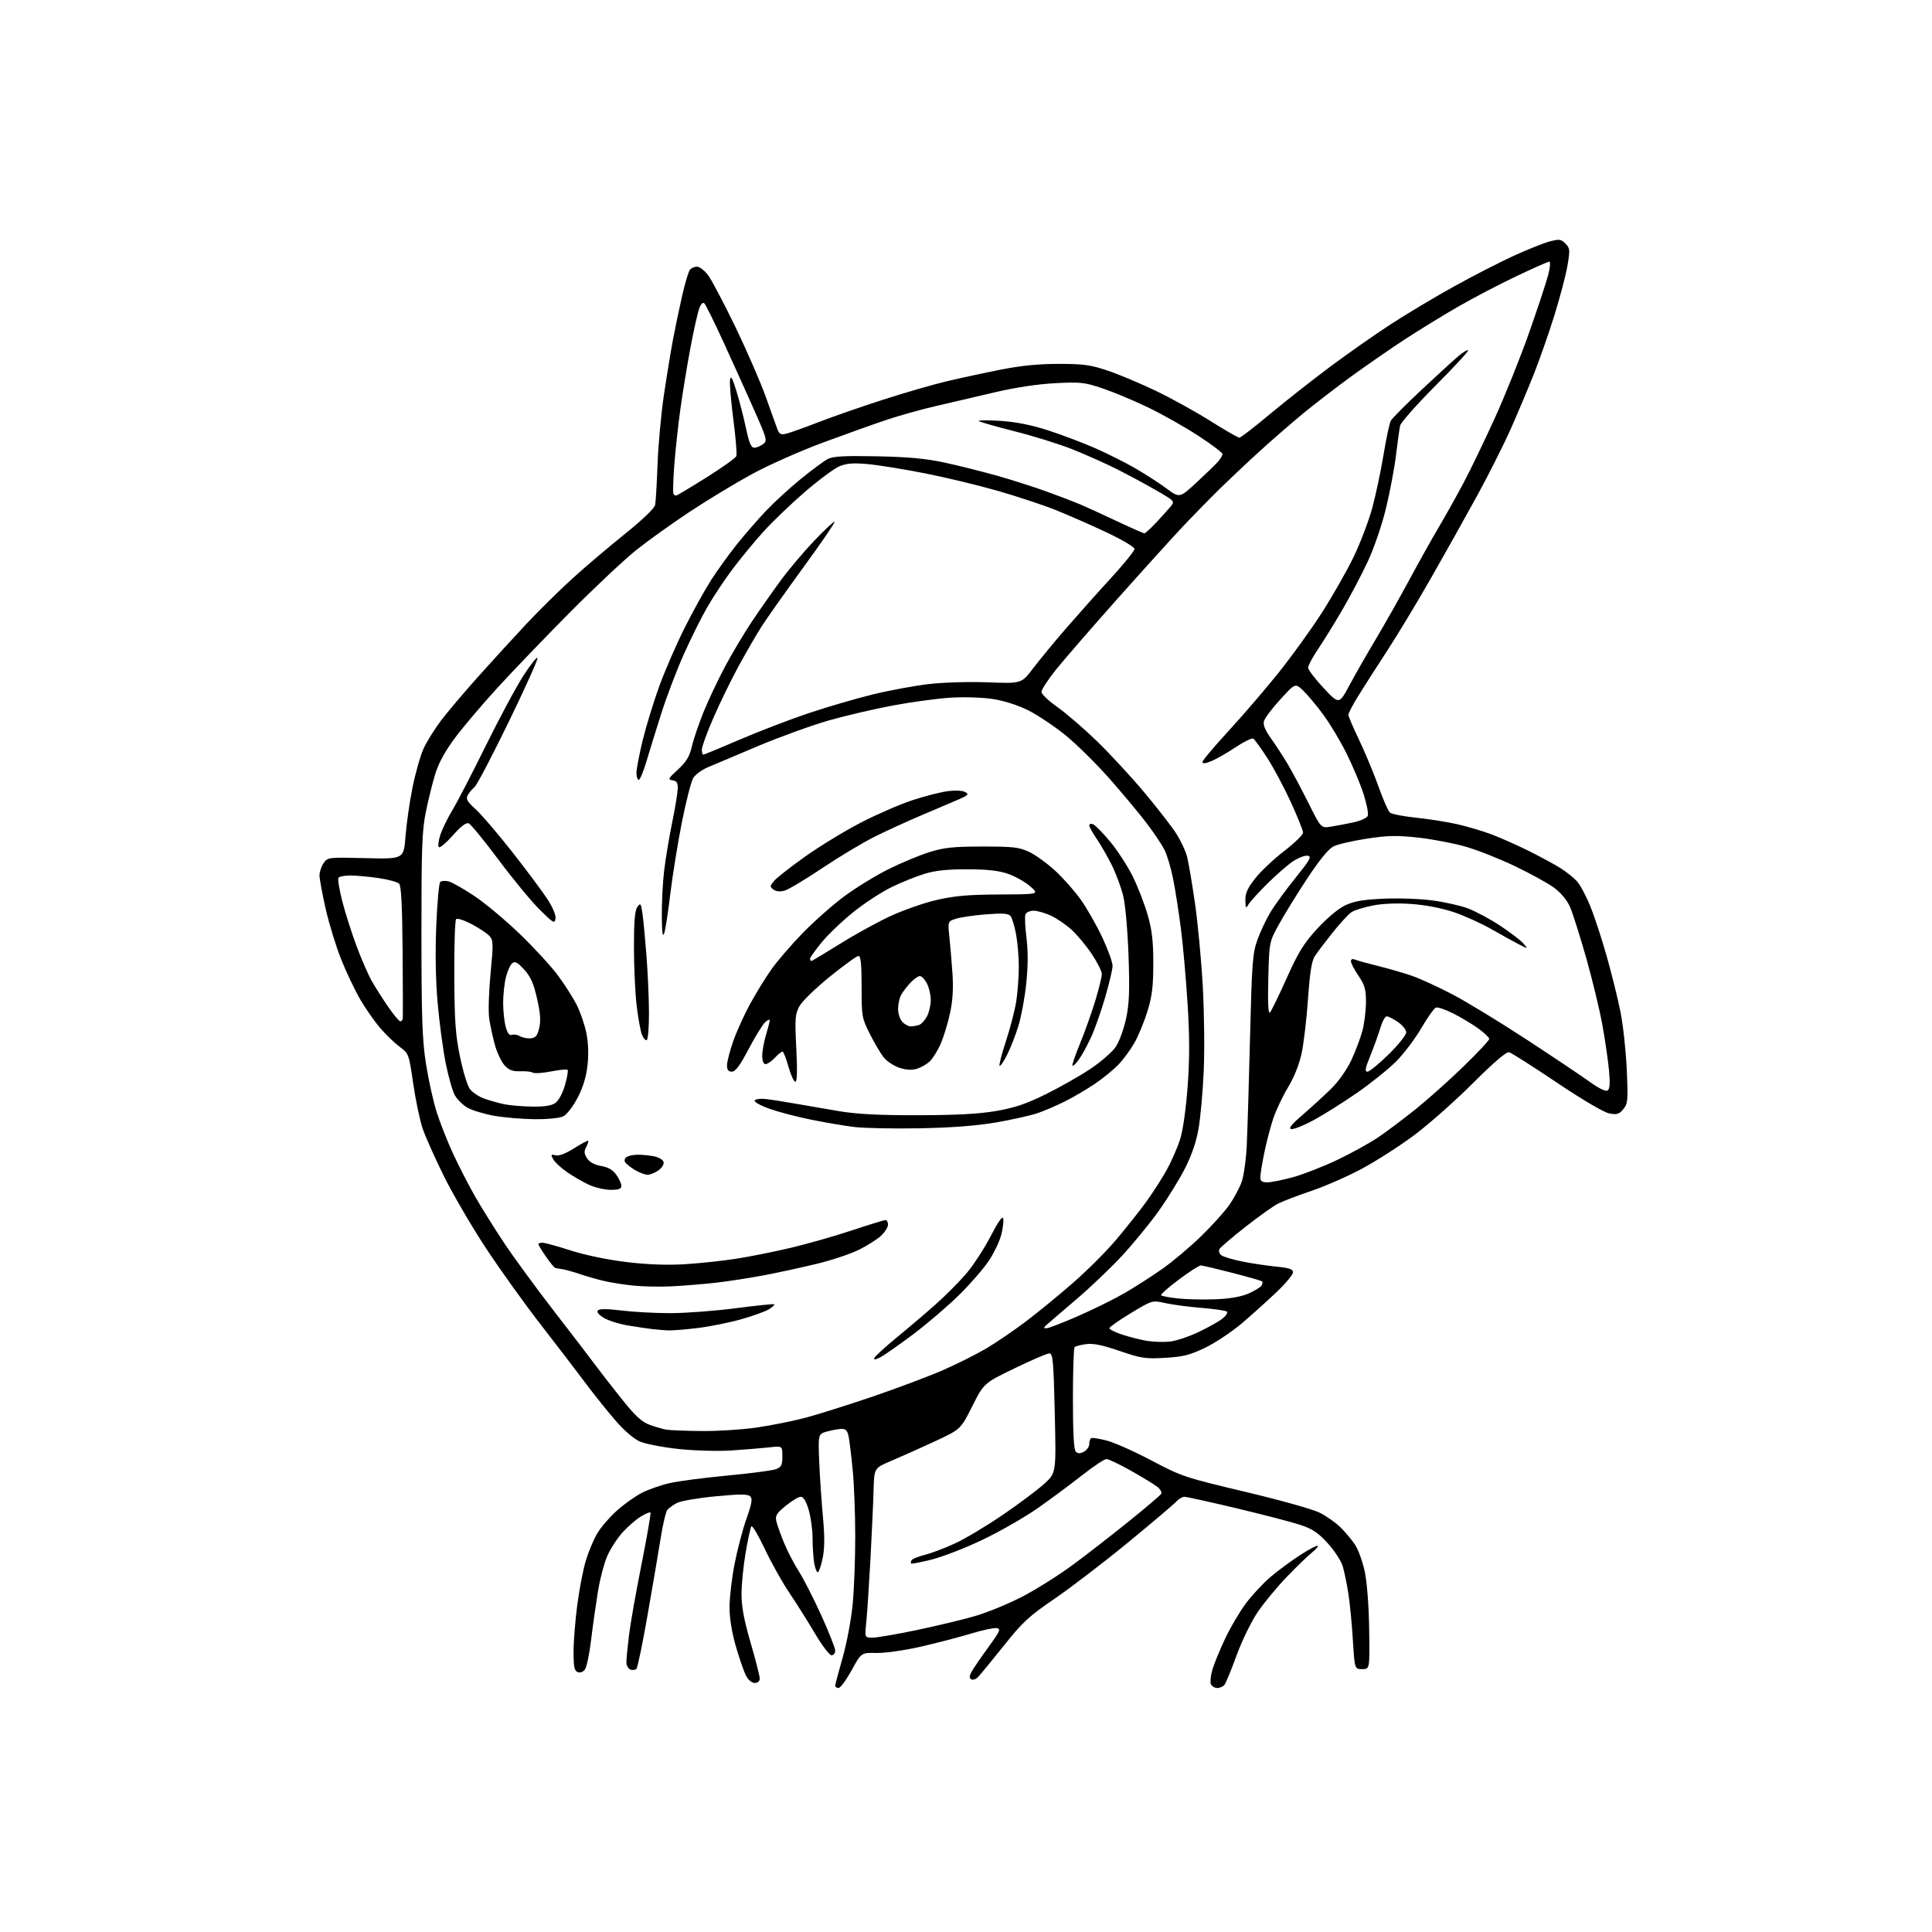 <?xml version="1.0" encoding="UTF-8" standalone="no"?>
<svg 
  version="1.1" 
  xmlns="http://www.w3.org/2000/svg" 
  xmlns:xlink="http://www.w3.org/1999/xlink" 
  xmlns:svg="http://www.w3.org/2000/svg"
  xmlns:rdf="http://www.w3.org/1999/02/22-rdf-syntax-ns#"
  xmlns:cc="http://creativecommons.org/ns#"
  xmlns:dc="http://purl.org/dc/elements/1.1/"
  viewBox="0 0 768 768"
  width="768"
  height="768"
>
<style>svg {background-color: white; }</style>"
<path stroke="none" fill="black" fill-rule="evenodd" d="M333.33,671.00C332.60,671.00 332.00,670.61 332.00,670.14C332.00,669.67 333.34,664.61 334.97,658.89C336.63,653.06 338.39,643.67 338.97,637.50C339.53,631.45 339.99,619.30 339.97,610.50C339.96,601.70 339.51,590.02 338.98,584.54C338.45,579.06 337.73,573.10 337.39,571.29C336.92,568.79 336.27,568.00 334.64,568.01C333.46,568.01 330.86,568.47 328.86,569.02C325.22,570.03 325.22,570.03 325.64,580.77C325.88,586.67 326.54,596.56 327.11,602.75C327.86,610.93 327.83,615.49 327.00,619.50C326.37,622.52 325.50,625.00 325.06,625.00C324.62,625.00 323.98,623.31 323.64,621.25C323.30,619.19 323.02,614.77 323.01,611.43C323.00,608.09 322.31,603.03 321.46,600.18C320.43,596.73 319.39,595.00 318.31,595.00C317.43,595.00 314.75,596.61 312.35,598.57C308.62,601.63 308.09,602.52 308.63,604.82C308.98,606.29 310.38,610.18 311.73,613.45C313.08,616.72 315.72,621.78 317.58,624.69C319.44,627.60 323.44,635.45 326.48,642.14C329.52,648.82 332.00,655.13 332.00,656.15C332.00,657.17 331.34,658.00 330.54,658.00C329.73,658.00 326.78,654.11 323.97,649.35C321.16,644.60 316.57,637.31 313.78,633.17C310.98,629.02 306.57,621.15 303.99,615.68C301.40,610.20 299.01,606.17 298.67,606.73C298.33,607.28 297.31,611.96 296.42,617.12C295.52,622.28 294.78,629.65 294.77,633.50C294.75,638.63 295.71,643.82 298.37,652.97C300.37,659.83 302.00,666.24 302.00,667.22C302.00,668.33 301.25,669.00 300.03,669.00C298.86,669.00 297.44,667.81 296.55,666.09C295.72,664.50 293.91,659.27 292.52,654.48C290.92,648.94 290.00,643.28 290.00,638.92C290.00,635.15 290.89,627.44 291.99,621.79C293.08,616.13 295.21,608.02 296.71,603.77C298.86,597.72 299.19,595.79 298.24,594.84C297.29,593.89 294.28,593.88 284.47,594.81C277.57,595.46 270.67,596.64 269.14,597.43C267.61,598.22 265.88,599.46 265.29,600.18C264.70,600.91 263.54,605.77 262.70,611.00C261.86,616.23 259.53,629.95 257.51,641.50C255.50,653.05 253.47,662.90 252.99,663.38C252.52,663.87 251.43,663.99 250.57,663.66C249.71,663.33 249.00,662.02 249.00,660.76C249.00,659.49 249.47,654.63 250.04,649.97C250.61,645.31 252.87,632.54 255.06,621.60C257.24,610.65 258.82,601.49 258.57,601.24C258.31,600.98 256.55,601.73 254.65,602.91C252.75,604.08 249.52,606.89 247.48,609.15C245.44,611.41 242.73,615.56 241.47,618.38C240.20,621.20 238.47,627.77 237.63,633.00C236.79,638.23 235.57,646.88 234.93,652.22C234.29,657.57 233.20,662.71 232.52,663.64C231.79,664.64 230.62,665.07 229.64,664.69C228.32,664.19 228.00,662.60 228.00,656.58C228.00,652.47 228.67,644.02 229.50,637.80C230.32,631.59 231.86,623.68 232.91,620.24C233.96,616.79 235.98,612.01 237.39,609.60C238.80,607.20 242.30,603.12 245.18,600.53C248.06,597.94 252.56,594.73 255.20,593.40C257.83,592.07 262.80,590.33 266.24,589.55C269.68,588.76 280.02,587.41 289.21,586.55C298.39,585.69 307.06,584.55 308.46,584.02C310.62,583.20 311.00,582.42 311.00,578.91C311.00,574.77 311.00,574.77 305.75,575.35C302.86,575.67 296.21,576.22 290.96,576.57C285.57,576.93 276.43,576.69 269.96,576.02C263.66,575.36 256.66,574.02 254.40,573.04C251.84,571.92 248.09,568.67 244.39,564.37C241.14,560.59 235.80,553.90 232.52,549.50C229.24,545.10 221.32,534.75 214.91,526.50C208.50,518.25 198.69,504.55 193.10,496.06C187.52,487.57 180.03,474.74 176.47,467.56C172.91,460.38 169.10,451.83 167.99,448.57C166.89,445.31 165.21,437.28 164.26,430.73C162.55,418.98 162.49,418.79 158.92,416.16C156.94,414.70 153.45,411.35 151.18,408.72C148.91,406.09 145.30,400.92 143.15,397.22C141.01,393.52 137.60,386.33 135.57,381.24C133.55,376.15 130.79,367.15 129.45,361.24C128.11,355.33 127.01,349.36 127.01,347.97C127.00,346.58 127.74,344.39 128.64,343.10C130.27,340.78 130.48,340.75 145.39,341.12C160.50,341.50 160.50,341.50 161.20,332.40C161.59,327.40 162.85,318.62 164.01,312.90C165.17,307.18 167.15,300.25 168.41,297.50C169.68,294.75 172.79,289.75 175.33,286.40C177.87,283.04 184.54,275.17 190.15,268.90C195.76,262.63 204.36,253.22 209.26,248.00C214.16,242.78 222.29,234.75 227.33,230.16C232.37,225.57 241.78,217.57 248.24,212.39C255.36,206.66 260.15,202.08 260.42,200.73C260.67,199.50 261.11,192.20 261.39,184.50C261.67,176.80 262.81,164.43 263.92,157.00C265.02,149.57 266.65,139.68 267.52,135.00C268.40,130.32 270.04,122.45 271.18,117.50C272.31,112.55 273.69,107.94 274.24,107.25C274.79,106.56 276.07,106.00 277.07,106.00C278.08,106.00 280.04,107.50 281.43,109.32C282.83,111.15 287.75,120.49 292.38,130.07C297.00,139.66 302.45,152.22 304.50,158.00C306.54,163.78 308.61,169.52 309.09,170.77C309.82,172.65 310.45,172.92 312.73,172.35C314.24,171.97 319.78,169.99 325.04,167.94C330.29,165.89 341.77,161.89 350.53,159.05C359.29,156.22 370.97,152.83 376.48,151.53C381.99,150.23 391.68,148.15 398.00,146.90C405.96,145.33 413.04,144.64 421.00,144.65C430.85,144.67 433.65,145.06 440.50,147.39C444.90,148.88 453.45,152.48 459.50,155.38C465.55,158.28 475.28,163.66 481.12,167.33C486.96,171.00 492.16,174.00 492.66,174.00C493.17,174.00 498.51,169.88 504.54,164.84C510.57,159.80 521.35,151.31 528.50,145.97C535.65,140.63 546.68,132.89 553.02,128.78C559.36,124.67 570.70,117.90 578.23,113.74C585.75,109.58 596.32,104.15 601.71,101.69C607.09,99.22 613.48,96.67 615.89,96.02C619.85,94.96 620.49,95.04 622.27,96.82C624.10,98.65 624.16,99.29 623.08,105.65C622.44,109.42 620.08,118.35 617.85,125.50C615.61,132.65 612.00,143.00 609.81,148.50C607.63,154.00 603.56,163.68 600.77,170.00C597.98,176.32 591.88,188.47 587.21,197.00C582.54,205.53 574.24,220.36 568.75,229.96C563.27,239.57 555.39,252.62 551.25,258.96C547.10,265.31 541.97,273.32 539.85,276.77C537.73,280.21 536.00,283.53 536.00,284.14C536.00,284.74 537.97,289.35 540.37,294.37C542.77,299.39 546.20,307.66 548.00,312.74C549.80,317.82 551.84,322.45 552.55,323.04C553.25,323.62 557.93,324.53 562.95,325.05C567.96,325.57 575.30,326.73 579.27,327.63C583.23,328.53 589.41,330.37 592.99,331.71C596.57,333.06 603.33,336.07 608.00,338.40C612.67,340.74 618.30,343.80 620.50,345.21C622.70,346.61 625.54,348.88 626.81,350.26C628.08,351.63 630.47,356.07 632.12,360.13C633.78,364.18 636.72,373.12 638.66,380.00C640.61,386.88 643.06,396.77 644.12,402.00C645.18,407.23 646.32,417.57 646.65,425.00C647.21,437.42 647.10,438.69 645.30,440.89C643.65,442.92 642.79,443.18 639.74,442.61C637.58,442.21 629.21,437.29 618.82,430.31C609.29,423.92 600.77,418.50 599.89,418.27C598.84,417.99 593.75,422.35 585.39,430.70C578.30,437.77 567.80,447.06 562.06,451.33C556.32,455.60 547.01,461.57 541.37,464.59C535.73,467.62 526.69,471.58 521.28,473.40C515.87,475.23 509.89,477.52 507.97,478.50C506.06,479.49 500.23,483.65 495.00,487.76C489.77,491.87 485.17,495.81 484.76,496.51C484.36,497.20 484.65,498.29 485.40,498.92C486.16,499.55 489.87,500.68 493.64,501.44C497.41,502.20 503.54,503.12 507.25,503.49C512.48,504.01 514.00,504.52 514.00,505.76C514.00,506.63 511.19,510.05 507.75,513.34C504.31,516.63 498.13,522.22 494.00,525.75C489.88,529.28 483.18,533.76 479.12,535.72C472.93,538.69 470.34,539.35 463.10,539.76C455.27,540.21 453.60,539.95 445.05,537.02C438.23,534.68 434.56,533.93 431.74,534.31C429.59,534.60 427.53,535.13 427.17,535.50C426.80,535.87 426.50,545.11 426.50,556.04C426.50,569.60 426.86,576.26 427.64,577.04C428.49,577.89 429.32,577.90 430.89,577.06C432.05,576.44 433.00,575.07 433.00,574.02C433.00,572.98 433.34,571.92 433.75,571.68C434.16,571.43 436.97,571.88 439.99,572.66C443.01,573.44 451.03,577.02 457.81,580.61C469.71,586.90 471.04,587.34 495.03,593.03C508.92,596.32 522.03,600.00 524.70,601.37C527.34,602.72 531.03,605.32 532.89,607.16C534.76,609.00 537.36,612.11 538.66,614.08C539.97,616.04 541.71,620.90 542.54,624.87C543.42,629.09 544.14,638.59 544.27,647.79C544.50,663.50 544.50,663.50 541.50,663.50C538.50,663.50 538.50,663.50 537.79,652.00C537.41,645.67 536.60,637.35 536.00,633.50C535.40,629.65 534.39,624.75 533.76,622.61C533.12,620.47 530.42,616.34 527.76,613.43C523.88,609.18 521.70,607.74 516.71,606.11C513.30,604.99 501.92,602.04 491.42,599.54C480.93,597.04 471.66,595.00 470.83,595.00C469.99,595.00 468.53,595.86 467.58,596.92C466.62,597.97 458.04,605.25 448.50,613.09C438.96,620.93 425.84,630.98 419.35,635.42C408.94,642.54 406.52,644.78 398.93,654.30C394.20,660.24 389.62,665.81 388.76,666.67C387.90,667.53 386.70,667.93 386.09,667.56C385.30,667.07 385.31,666.27 386.14,664.69C386.77,663.49 389.74,659.12 392.74,655.00C397.58,648.35 397.97,647.47 396.19,647.19C395.08,647.02 390.42,648.03 385.84,649.42C381.25,650.82 372.32,653.14 366.00,654.58C359.47,656.07 351.88,657.15 348.43,657.08C342.37,656.94 342.37,656.94 338.52,663.97C336.40,667.84 334.06,671.00 333.33,671.00zM483.85,671.00C482.80,671.00 481.67,670.29 481.33,669.42C481.00,668.56 481.28,665.97 481.96,663.67C482.63,661.38 484.88,655.90 486.95,651.50C489.01,647.10 492.73,640.78 495.19,637.46C497.66,634.14 502.12,629.36 505.09,626.83C508.07,624.30 513.39,620.38 516.91,618.11C520.44,615.85 523.54,614.21 523.81,614.48C524.08,614.75 523.05,615.96 521.51,617.17C519.98,618.38 515.52,622.68 511.61,626.74C507.70,630.79 502.45,637.14 499.93,640.85C497.39,644.62 493.69,652.22 491.56,658.05C489.46,663.80 487.30,669.06 486.75,669.75C486.20,670.44 484.90,671.00 483.85,671.00zM346.81,651.00C348.52,651.00 356.34,649.66 364.21,648.02C372.07,646.38 382.55,643.87 387.50,642.44C392.45,641.01 401.00,637.50 406.50,634.63C412.00,631.76 421.00,626.09 426.50,622.03C432.00,617.96 442.00,610.20 448.72,604.77C455.45,599.34 461.25,594.41 461.62,593.81C461.99,593.21 461.21,591.91 459.89,590.91C458.58,589.91 453.86,587.05 449.41,584.55C444.97,582.05 440.65,580.00 439.83,580.00C439.00,580.00 434.55,582.97 429.94,586.60C425.33,590.24 417.42,596.09 412.36,599.62C407.31,603.15 397.62,608.70 390.83,611.96C384.05,615.22 374.92,618.79 370.54,619.90C366.16,621.00 362.40,621.73 362.19,621.52C361.97,621.31 362.06,620.71 362.38,620.19C362.70,619.67 365.09,618.71 367.70,618.06C370.30,617.40 375.69,615.36 379.68,613.51C383.67,611.67 392.24,606.54 398.72,602.11C405.20,597.68 412.60,592.13 415.17,589.78C419.84,585.50 419.84,585.50 419.29,561.75C418.80,540.78 418.54,538.00 417.12,538.00C416.23,538.01 410.01,540.67 403.30,543.93C391.09,549.85 391.09,549.85 386.49,559.01C381.89,568.17 381.89,568.17 371.70,572.92C366.09,575.53 358.35,578.99 354.50,580.62C347.50,583.57 347.50,583.57 347.27,592.04C347.15,596.69 346.59,609.09 346.03,619.58C345.46,630.07 344.71,641.44 344.36,644.83C343.72,651.00 343.72,651.00 346.81,651.00zM278.87,568.86C285.13,568.94 295.03,568.30 300.87,567.45C306.72,566.60 315.55,564.82 320.50,563.49C325.45,562.16 337.38,558.39 347.00,555.12C356.62,551.84 369.14,547.13 374.82,544.66C380.49,542.18 388.29,538.27 392.15,535.98C396.02,533.68 403.01,528.92 407.69,525.39C412.37,521.86 420.80,514.96 426.41,510.07C432.03,505.18 439.80,497.43 443.67,492.84C447.54,488.25 452.82,481.61 455.41,478.07C457.99,474.53 461.71,468.76 463.68,465.24C465.65,461.73 468.10,456.13 469.14,452.80C470.25,449.22 471.47,440.64 472.11,431.77C472.92,420.79 472.90,412.00 472.07,398.87C471.45,389.02 470.27,375.68 469.44,369.23C468.62,362.78 467.23,353.90 466.36,349.50C465.49,345.10 463.93,339.85 462.91,337.83C461.88,335.81 458.72,331.09 455.88,327.33C453.04,323.57 446.39,315.60 441.11,309.60C435.82,303.61 427.91,295.80 423.53,292.25C419.14,288.70 412.53,284.28 408.84,282.42C404.76,280.36 399.25,278.59 394.81,277.89C390.67,277.24 383.39,277.00 378.00,277.33C372.77,277.65 362.43,279.04 355.00,280.43C347.57,281.81 336.02,284.52 329.32,286.43C322.63,288.35 310.03,292.91 301.32,296.57C292.62,300.23 283.63,304.03 281.33,305.02C279.04,306.01 276.48,307.87 275.63,309.16C274.79,310.45 272.73,318.41 271.06,326.86C269.39,335.31 267.32,348.13 266.46,355.36C265.60,362.59 264.51,369.62 264.03,371.00C263.41,372.77 263.13,370.72 263.08,363.97C263.04,358.73 263.46,350.63 264.02,345.97C264.59,341.31 266.01,332.77 267.19,327.00C268.37,321.23 269.37,315.15 269.41,313.50C269.48,311.15 269.03,310.43 267.34,310.19C265.38,309.91 265.60,309.49 269.50,305.90C272.86,302.79 274.09,300.75 275.03,296.70C275.70,293.84 277.80,287.68 279.69,283.00C281.59,278.32 285.39,270.27 288.14,265.11C290.88,259.94 295.73,251.82 298.90,247.06C302.08,242.30 307.32,234.84 310.55,230.47C313.78,226.11 319.77,219.03 323.86,214.75C327.95,210.47 331.51,207.17 331.76,207.43C332.01,207.68 326.38,215.90 319.24,225.69C312.10,235.49 304.65,246.03 302.68,249.13C300.71,252.23 296.67,259.20 293.70,264.63C290.74,270.06 286.22,279.31 283.66,285.19C281.10,291.08 279.00,296.81 279.00,297.94C279.00,299.07 279.25,300.00 279.56,300.00C279.86,300.00 286.46,297.28 294.21,293.94C301.96,290.61 314.32,285.88 321.66,283.43C329.00,280.97 340.40,277.65 346.99,276.04C353.58,274.43 363.58,272.58 369.22,271.93C375.02,271.25 385.24,270.95 392.77,271.24C406.08,271.75 406.08,271.75 410.72,265.62C413.28,262.26 419.07,255.22 423.59,250.00C428.11,244.78 436.12,235.79 441.40,230.04C446.68,224.28 451.00,218.97 451.00,218.22C451.00,217.47 445.96,214.49 439.75,211.57C433.56,208.66 424.43,204.65 419.46,202.67C414.49,200.69 404.14,197.27 396.46,195.07C388.78,192.87 375.75,189.74 367.50,188.12C359.25,186.50 349.10,184.86 344.95,184.49C339.18,183.96 336.54,184.17 333.69,185.35C331.65,186.21 325.52,190.75 320.06,195.45C314.60,200.15 307.17,207.27 303.55,211.26C299.93,215.26 294.34,222.05 291.12,226.34C287.90,230.64 283.36,237.49 281.03,241.57C278.69,245.64 274.52,254.05 271.76,260.24C268.99,266.43 265.01,276.90 262.91,283.50C260.81,290.10 258.12,298.76 256.95,302.75C255.77,306.74 254.40,310.00 253.90,310.00C253.41,310.00 253.00,308.76 253.00,307.25C253.00,305.74 254.11,299.94 255.46,294.36C256.81,288.78 259.77,279.11 262.04,272.86C264.31,266.61 268.87,256.11 272.18,249.52C275.50,242.93 280.24,234.38 282.72,230.52C285.20,226.66 289.75,220.35 292.82,216.50C295.89,212.65 301.13,206.63 304.45,203.12C307.78,199.61 314.07,193.84 318.44,190.30C322.81,186.75 327.60,183.22 329.09,182.45C331.18,181.37 335.63,181.13 348.65,181.39C361.11,181.64 368.11,182.29 375.50,183.89C381.00,185.07 390.42,187.43 396.44,189.13C402.45,190.83 411.45,193.71 416.44,195.53C421.42,197.35 427.24,199.58 429.37,200.48C431.50,201.39 437.96,204.35 443.73,207.06C449.50,209.78 454.53,212.00 454.90,212.00C455.28,212.00 457.38,210.09 459.58,207.75C461.77,205.41 464.36,202.54 465.33,201.37C467.08,199.25 467.02,199.19 459.30,194.74C455.01,192.27 447.90,188.46 443.50,186.26C439.10,184.06 431.31,180.60 426.19,178.56C421.07,176.52 410.76,173.31 403.27,171.43C395.79,169.54 389.40,167.71 389.08,167.37C388.76,167.02 392.55,166.99 397.50,167.29C403.59,167.66 409.69,168.86 416.37,170.99C421.80,172.73 430.31,175.94 435.29,178.13C440.27,180.32 447.52,183.96 451.42,186.23C455.31,188.49 460.84,192.07 463.71,194.18C468.92,198.01 468.92,198.01 475.69,191.75C479.41,188.31 483.24,184.60 484.19,183.50C485.15,182.40 485.95,181.05 485.96,180.50C485.97,179.95 481.60,176.65 476.24,173.16C470.88,169.67 461.91,164.61 456.29,161.92C450.68,159.22 442.58,155.83 438.29,154.39C431.16,151.98 429.57,151.81 419.50,152.32C412.55,152.68 403.71,154.01 395.50,155.94C388.35,157.61 377.77,160.08 372.00,161.42C366.23,162.76 357.45,165.21 352.50,166.87C347.55,168.52 336.19,172.58 327.25,175.89C318.31,179.19 305.59,184.83 298.98,188.43C292.37,192.02 281.24,198.76 274.23,203.40C267.23,208.03 257.68,214.87 253.00,218.59C248.32,222.31 236.44,233.47 226.59,243.39C216.74,253.32 203.74,266.85 197.69,273.47C191.64,280.09 184.08,289.01 180.87,293.31C177.00,298.50 174.38,303.27 173.05,307.56C171.96,311.10 170.26,317.94 169.28,322.75C167.75,330.29 167.51,337.05 167.53,371.50C167.55,404.80 167.85,413.40 169.33,422.86C170.30,429.10 172.20,437.70 173.55,441.96C174.89,446.22 177.83,453.67 180.06,458.52C182.30,463.36 186.21,470.96 188.74,475.41C191.27,479.86 196.49,488.23 200.33,494.00C204.17,499.77 213.23,512.15 220.46,521.50C227.70,530.85 234.94,540.30 236.55,542.50C238.16,544.70 242.78,550.64 246.80,555.69C252.60,562.96 255.00,565.20 258.31,566.41C260.62,567.24 263.62,568.11 265.00,568.33C266.38,568.55 272.62,568.79 278.87,568.86zM350.00,539.50C347.88,540.59 347.21,540.67 347.60,539.76C347.90,539.07 351.98,535.35 356.67,531.50C361.37,527.65 368.23,521.80 371.94,518.50C375.64,515.20 380.98,509.87 383.79,506.65C386.60,503.44 391.04,496.69 393.66,491.65C396.80,485.61 398.55,483.13 398.80,484.35C399.01,485.37 398.67,488.26 398.04,490.77C397.41,493.28 395.25,497.84 393.26,500.91C391.26,503.99 385.95,510.13 381.46,514.58C376.96,519.02 368.71,526.10 363.12,530.32C357.52,534.53 351.62,538.66 350.00,539.50zM465.00,533.31C467.48,533.04 472.65,531.32 476.50,529.48C480.35,527.64 484.62,525.24 485.99,524.14C487.35,523.04 488.14,521.81 487.74,521.40C487.33,521.00 482.84,520.33 477.75,519.92C472.66,519.52 466.15,518.65 463.27,518.01C458.04,516.84 458.04,516.84 449.52,521.99C444.83,524.82 441.00,527.52 441.00,527.99C441.00,528.46 443.26,529.59 446.01,530.50C448.77,531.42 453.16,532.53 455.76,532.98C458.37,533.42 462.52,533.57 465.00,533.31zM265.50,528.85C263.85,528.77 261.15,528.55 259.50,528.36C257.85,528.18 253.54,527.54 249.91,526.95C246.29,526.36 241.84,524.97 240.03,523.87C237.87,522.56 237.07,521.53 237.72,520.88C238.36,520.24 241.58,520.26 247.07,520.95C251.68,521.53 260.41,522.00 266.47,522.00C272.54,521.99 284.23,521.11 292.46,520.04C300.69,518.97 307.59,518.26 307.80,518.47C308.01,518.67 307.12,519.52 305.84,520.36C304.55,521.20 299.68,522.98 295.00,524.33C290.32,525.68 282.45,527.28 277.50,527.89C272.55,528.50 267.15,528.93 265.50,528.85zM416.04,527.99C416.84,527.99 422.45,525.82 428.50,523.18C434.55,520.54 442.88,516.43 447.00,514.04C451.12,511.65 457.88,507.33 462.00,504.43C466.12,501.54 473.12,495.64 477.54,491.33C481.97,487.03 487.05,481.37 488.83,478.76C490.62,476.15 492.77,472.10 493.60,469.76C494.44,467.42 495.35,460.77 495.62,455.00C495.89,449.23 496.48,429.88 496.92,412.00C497.65,382.63 497.93,378.93 499.85,373.57C501.02,370.31 503.36,365.35 505.05,362.56C506.74,359.77 511.20,353.67 514.96,348.99C520.80,341.73 521.51,340.45 519.82,340.17C518.73,339.99 516.13,340.97 514.04,342.35C511.95,343.74 507.38,347.71 503.87,351.18C500.37,354.66 496.96,358.40 496.31,359.50C495.24,361.30 495.11,361.13 495.06,357.84C495.01,355.03 495.93,353.01 498.99,349.14C501.18,346.36 506.35,341.48 510.48,338.30C514.61,335.11 517.99,331.82 517.99,331.00C517.99,330.18 515.82,324.75 513.17,318.95C510.52,313.14 506.29,305.21 503.77,301.31C501.25,297.42 498.75,293.96 498.20,293.63C497.66,293.29 494.52,294.81 491.23,297.00C487.94,299.20 483.62,301.68 481.63,302.51C479.22,303.52 478.00,303.65 478.00,302.92C478.00,302.31 482.63,296.79 488.28,290.66C493.94,284.52 502.89,274.10 508.19,267.50C513.48,260.90 521.27,250.10 525.50,243.50C529.73,236.90 535.39,226.96 538.07,221.42C540.75,215.87 544.09,207.10 545.49,201.92C546.89,196.74 548.91,187.22 549.98,180.77C551.04,174.31 552.34,168.24 552.86,167.27C553.38,166.29 558.92,160.72 565.16,154.89C571.39,149.05 577.98,143.03 579.79,141.51C581.60,139.99 583.32,138.98 583.60,139.26C583.88,139.55 578.02,145.89 570.58,153.36C563.14,160.84 556.83,167.97 556.56,169.22C556.29,170.48 555.56,175.78 554.92,181.00C554.29,186.22 552.48,195.77 550.91,202.22C549.29,208.85 546.13,218.04 543.63,223.39C541.20,228.58 536.62,237.26 533.45,242.67C530.28,248.08 525.96,255.06 523.84,258.20C521.73,261.33 520.00,264.57 520.00,265.41C520.00,266.24 522.77,269.89 526.15,273.50C532.30,280.08 532.30,280.08 536.49,272.29C538.79,268.00 543.49,259.77 546.95,254.00C550.40,248.22 556.37,237.65 560.22,230.50C564.08,223.35 569.36,213.90 571.97,209.50C574.58,205.10 578.98,197.22 581.76,192.00C584.54,186.78 590.18,175.07 594.30,166.00C598.42,156.93 604.55,141.62 607.93,132.00C611.31,122.38 614.69,112.14 615.44,109.25C616.19,106.36 616.40,104.00 615.89,104.00C615.39,104.00 609.47,106.62 602.74,109.82C596.01,113.02 585.55,118.49 579.50,121.98C573.45,125.47 564.00,131.27 558.50,134.86C553.00,138.45 543.55,144.99 537.50,149.38C531.45,153.77 522.67,160.51 518.00,164.37C513.33,168.22 505.45,175.07 500.50,179.58C495.55,184.10 488.35,190.90 484.50,194.68C480.65,198.47 474.12,205.15 469.99,209.53C465.85,213.92 454.06,226.95 443.79,238.50C433.51,250.05 422.60,262.64 419.55,266.47C416.50,270.31 414.00,274.16 414.00,275.03C414.00,275.90 416.81,278.59 420.25,281.01C423.69,283.43 430.72,289.48 435.88,294.46C441.03,299.43 449.58,308.68 454.88,315.00C460.18,321.32 465.93,328.75 467.67,331.50C469.41,334.25 471.30,338.30 471.87,340.50C472.44,342.70 473.84,350.92 474.98,358.76C476.12,366.61 477.53,381.46 478.11,391.76C478.69,402.07 478.87,417.25 478.51,425.50C478.15,433.75 477.23,444.10 476.47,448.50C475.55,453.85 473.75,459.15 471.02,464.50C468.79,468.90 464.06,476.55 460.52,481.50C456.98,486.45 450.41,494.45 445.93,499.29C441.45,504.12 433.22,511.96 427.64,516.70C422.06,521.44 416.84,525.92 416.04,526.66C414.75,527.84 414.75,528.00 416.04,527.99zM483.20,516.48C489.03,516.25 493.36,515.49 496.32,514.18C498.75,513.11 501.07,511.70 501.47,511.05C501.87,510.40 501.98,509.65 501.72,509.38C501.45,509.12 496.12,507.59 489.87,505.98C483.62,504.37 477.98,503.04 477.33,503.03C476.69,503.01 472.75,505.55 468.58,508.67C464.41,511.78 461.26,514.59 461.58,514.92C461.90,515.24 464.94,515.80 468.33,516.16C471.72,516.53 478.42,516.67 483.20,516.48zM267.00,511.34C262.32,511.58 255.35,511.44 251.50,511.02C247.65,510.61 242.39,509.76 239.82,509.14C237.24,508.53 233.16,507.35 230.74,506.53C228.33,505.71 225.26,504.84 223.93,504.60C222.59,504.35 221.18,504.12 220.80,504.07C220.41,504.03 218.72,502.01 217.05,499.57C215.37,497.13 214.00,494.88 214.00,494.57C214.00,494.26 214.74,494.00 215.65,494.00C216.55,494.00 221.61,495.39 226.90,497.09C232.63,498.93 241.54,500.78 249.00,501.68C257.24,502.67 265.07,502.97 272.00,502.56C277.77,502.21 287.00,501.24 292.50,500.39C298.00,499.54 307.90,497.56 314.50,495.99C321.10,494.42 332.01,491.30 338.74,489.07C345.47,486.83 351.43,485.00 351.99,485.00C352.54,485.00 353.00,485.82 353.00,486.81C353.00,487.81 351.76,489.79 350.25,491.21C348.74,492.63 344.80,495.13 341.50,496.77C338.20,498.41 330.77,500.90 325.00,502.31C319.23,503.72 309.77,505.78 304.00,506.89C298.23,507.99 289.45,509.35 284.50,509.91C279.55,510.46 271.68,511.11 267.00,511.34zM242.75,472.98C240.41,472.97 236.59,472.09 234.25,471.03C231.92,469.97 227.99,467.71 225.52,466.01C223.05,464.31 220.52,461.98 219.90,460.82C218.90,458.94 219.01,458.77 220.85,459.25C222.18,459.60 224.81,458.60 228.20,456.47C231.10,454.64 233.63,453.29 233.82,453.48C234.01,453.67 233.64,454.80 233.01,455.98C232.10,457.69 232.18,458.62 233.39,460.47C234.39,461.99 236.33,463.05 238.95,463.49C241.77,463.97 243.60,465.03 244.99,466.99C246.10,468.54 247.00,470.53 247.00,471.40C247.00,472.62 245.98,472.99 242.75,472.98zM503.77,470.00C505.29,470.00 509.91,469.07 514.02,467.94C518.13,466.81 526.06,463.71 531.63,461.06C537.20,458.41 544.53,454.36 547.91,452.06C551.29,449.77 557.98,444.74 562.78,440.89C567.58,437.04 576.11,429.42 581.75,423.94C587.39,418.47 592.00,413.55 592.00,413.00C592.00,412.46 590.09,410.62 587.75,408.91C585.41,407.21 580.94,404.51 577.80,402.92C574.67,401.33 571.51,400.25 570.79,400.53C570.06,400.81 567.45,404.49 564.98,408.72C562.52,412.95 558.01,418.91 554.97,421.96C551.92,425.01 544.95,430.61 539.47,434.41C533.98,438.20 526.25,443.08 522.27,445.23C518.29,447.39 514.27,449.01 513.32,448.82C512.08,448.58 513.35,446.99 518.00,443.00C521.51,439.97 526.59,435.32 529.29,432.65C532.12,429.86 535.47,425.09 537.18,421.42C538.83,417.91 540.80,412.67 541.57,409.77C542.35,406.87 542.98,401.76 542.99,398.40C543.00,393.27 542.53,391.60 540.02,387.90C538.38,385.48 537.03,382.89 537.02,382.14C537.01,381.25 537.59,381.03 538.75,381.49C539.71,381.88 543.88,383.03 548.00,384.05C552.12,385.06 558.13,386.81 561.35,387.93C564.57,389.05 571.77,392.35 577.35,395.27C582.93,398.18 596.27,406.31 607.00,413.34C617.73,420.36 629.04,427.94 632.14,430.18C635.57,432.65 638.27,433.95 639.02,433.49C639.92,432.93 640.08,430.77 639.62,425.61C639.26,421.70 638.07,413.54 636.98,407.49C635.89,401.43 632.96,389.32 630.48,380.58C627.99,371.84 625.10,362.76 624.06,360.41C622.93,357.84 620.44,354.86 617.84,352.93C615.45,351.17 608.51,347.33 602.42,344.41C596.33,341.48 587.47,337.97 582.74,336.60C578.01,335.23 569.49,333.59 563.82,332.97C555.27,332.03 551.74,332.10 543.25,333.39C537.62,334.25 531.65,335.65 530.00,336.50C528.08,337.49 524.32,342.11 519.60,349.28C515.53,355.45 510.48,363.65 508.37,367.50C504.53,374.50 504.53,374.50 504.17,389.00C503.93,398.63 504.14,403.16 504.81,402.50C505.35,401.95 508.34,395.84 511.44,388.92C516.07,378.58 518.23,375.07 523.54,369.26C527.31,365.13 531.90,361.26 534.57,359.97C538.10,358.26 541.58,357.64 549.82,357.25C555.69,356.97 564.48,357.27 569.35,357.92C574.21,358.57 580.60,360.00 583.55,361.11C586.50,362.21 592.20,365.27 596.21,367.90C600.22,370.54 604.40,373.72 605.50,374.98C607.50,377.27 607.50,377.27 604.00,375.50C602.08,374.52 597.12,371.79 593.00,369.43C588.88,367.07 582.04,363.98 577.80,362.56C573.14,361.00 566.56,359.73 561.13,359.35C555.49,358.95 549.79,359.17 545.82,359.93C542.35,360.61 538.51,361.79 537.30,362.57C536.09,363.34 532.68,367.02 529.72,370.74C526.77,374.46 523.58,378.67 522.65,380.11C521.41,382.01 520.69,386.60 519.95,397.11C519.40,405.02 518.27,414.71 517.43,418.63C516.48,423.12 514.47,428.16 512.02,432.22C509.88,435.77 507.24,441.33 506.15,444.59C505.06,447.84 503.45,453.97 502.58,458.21C501.71,462.45 501.00,466.83 501.00,467.96C501.00,469.52 501.65,470.00 503.77,470.00zM257.50,466.97C256.40,466.98 254.09,466.13 252.36,465.08C250.63,464.02 248.89,462.63 248.48,461.97C248.08,461.31 248.36,460.38 249.12,459.90C249.88,459.42 251.91,459.02 253.62,459.02C255.34,459.01 258.19,459.29 259.96,459.64C261.73,460.00 263.43,460.95 263.74,461.77C264.08,462.64 263.32,464.02 261.91,465.11C260.58,466.12 258.60,466.96 257.50,466.97zM365.50,448.52C355.05,448.71 343.27,448.47 339.33,447.97C335.38,447.47 327.65,446.15 322.15,445.03C316.65,443.91 309.30,441.98 305.82,440.74C302.35,439.50 299.73,438.04 300.00,437.49C300.27,436.95 302.07,436.65 304.00,436.84C305.93,437.02 311.10,437.82 315.50,438.60C319.90,439.38 328.00,440.78 333.50,441.70C340.75,442.91 349.40,443.35 365.00,443.32C380.22,443.29 389.27,442.80 396.00,441.64C403.26,440.39 407.89,438.83 415.65,435.01C421.24,432.26 429.25,427.71 433.46,424.90C437.68,422.08 442.23,418.10 443.58,416.06C444.93,414.02 446.75,409.01 447.63,404.92C448.90,399.00 449.09,393.97 448.61,380.00C448.27,370.11 447.36,359.78 446.52,356.24C445.69,352.80 443.60,347.17 441.88,343.74C440.15,340.31 437.44,335.62 435.87,333.32C434.29,331.02 433.00,328.67 433.00,328.10C433.00,327.53 433.68,327.33 434.52,327.65C435.35,327.97 438.45,331.13 441.39,334.67C444.33,338.22 448.37,344.48 450.38,348.58C452.38,352.68 455.02,359.52 456.24,363.77C457.96,369.77 458.46,374.08 458.45,383.00C458.45,392.16 457.97,396.02 456.13,402.00C454.86,406.12 452.53,411.78 450.95,414.56C449.36,417.34 446.46,421.28 444.50,423.30C442.54,425.32 438.36,428.72 435.21,430.85C432.07,432.98 426.80,436.08 423.50,437.74C420.20,439.40 415.25,441.54 412.50,442.48C409.75,443.43 402.32,445.09 396.00,446.18C388.19,447.52 378.41,448.27 365.50,448.52zM212.50,444.90C207.55,444.85 200.24,444.23 196.26,443.51C192.27,442.78 187.57,441.35 185.79,440.31C184.02,439.28 181.80,437.10 180.85,435.46C179.91,433.83 178.24,428.00 177.15,422.50C176.06,417.00 174.62,406.20 173.95,398.50C173.17,389.58 172.98,378.52 173.42,368.00C173.80,358.93 174.50,351.11 174.98,350.62C175.46,350.14 176.97,350.03 178.34,350.37C179.70,350.71 184.33,353.34 188.61,356.20C192.90,359.07 201.03,365.88 206.70,371.33C212.36,376.79 219.19,384.23 221.88,387.87C224.56,391.52 227.90,396.78 229.30,399.56C230.70,402.35 232.40,407.30 233.07,410.56C233.85,414.35 234.03,418.97 233.56,423.33C233.06,427.98 231.80,432.14 229.64,436.31C227.86,439.75 225.37,443.01 223.98,443.72C222.50,444.47 217.88,444.94 212.50,444.90zM211.53,439.89C216.40,439.97 219.23,439.53 220.76,438.45C222.06,437.55 223.64,434.62 224.58,431.38C225.46,428.34 225.93,425.60 225.62,425.29C225.31,424.98 222.34,425.26 219.02,425.92C215.70,426.57 212.46,426.79 211.83,426.39C211.20,426.00 208.93,425.75 206.79,425.84C203.80,425.95 202.36,425.41 200.58,423.49C199.30,422.11 197.55,418.40 196.69,415.24C195.83,412.09 194.81,407.34 194.44,404.70C194.07,402.07 194.32,394.07 195.01,386.92C196.15,375.01 196.11,373.78 194.54,372.05C193.60,371.01 190.42,368.90 187.48,367.35C184.53,365.81 181.75,364.91 181.31,365.36C180.86,365.81 180.54,375.92 180.59,387.84C180.67,405.83 181.05,411.28 182.84,420.00C184.02,425.77 185.80,431.59 186.79,432.91C187.78,434.24 190.37,435.96 192.54,436.73C194.72,437.50 198.30,438.50 200.50,438.96C202.70,439.41 207.66,439.83 211.53,439.89zM316.15,430.00C315.58,430.00 314.35,427.30 313.42,424.00C312.49,420.70 311.42,418.00 311.04,418.00C310.66,418.00 309.29,419.12 308.00,420.50C306.71,421.88 305.05,423.00 304.33,423.00C303.49,423.00 303.00,421.77 303.00,419.66C303.00,417.82 303.67,414.11 304.49,411.41C305.31,408.71 305.98,406.09 305.99,405.60C306.00,405.10 305.18,405.43 304.18,406.33C303.18,407.24 300.23,412.03 297.61,416.99C294.14,423.59 292.35,426.00 290.93,426.00C289.53,426.00 289.00,425.30 289.00,423.48C289.00,422.10 290.10,417.80 291.45,413.94C292.81,410.07 295.80,403.44 298.11,399.20C300.42,394.97 304.22,388.77 306.57,385.44C308.91,382.11 314.58,375.53 319.16,370.82C323.75,366.12 331.23,359.52 335.78,356.17C340.34,352.82 348.12,348.05 353.07,345.57C358.03,343.09 365.33,340.04 369.29,338.79C375.33,336.90 378.77,336.53 390.50,336.51C402.61,336.50 405.11,336.78 409.00,338.59C411.48,339.74 416.11,343.07 419.31,345.99C422.51,348.92 427.13,354.12 429.58,357.56C432.03,361.00 435.90,367.78 438.18,372.63C440.45,377.49 442.29,382.59 442.27,383.98C442.24,385.37 440.91,391.00 439.31,396.50C437.71,402.00 435.20,409.11 433.73,412.30C432.26,415.49 430.10,419.45 428.92,421.11C427.75,422.76 426.58,423.91 426.33,423.66C426.07,423.41 427.42,419.44 429.31,414.85C431.20,410.26 433.93,402.61 435.38,397.86C436.82,393.10 438.00,388.31 438.00,387.22C438.00,386.12 436.19,382.52 433.99,379.22C431.78,375.91 428.13,371.54 425.87,369.51C423.62,367.47 419.91,364.96 417.64,363.92C415.36,362.89 412.31,362.03 410.86,362.02C409.40,362.01 407.95,362.68 407.63,363.51C407.31,364.35 407.49,368.51 408.03,372.76C408.69,377.94 408.67,383.89 407.97,390.76C407.40,396.40 405.99,404.05 404.85,407.76C403.71,411.47 401.67,416.68 400.32,419.35C398.97,422.02 397.63,423.96 397.34,423.68C397.06,423.39 398.20,418.96 399.89,413.83C401.58,408.70 403.42,401.57 403.98,398.00C404.53,394.43 404.99,388.32 404.99,384.43C405.00,380.55 404.51,374.70 403.91,371.43C403.31,368.17 402.31,364.89 401.70,364.15C400.84,363.11 398.64,362.95 392.04,363.46C387.34,363.82 381.98,364.60 380.12,365.18C376.74,366.24 376.74,366.24 377.39,372.37C377.75,375.74 378.30,382.32 378.62,387.00C379.02,392.83 378.72,397.74 377.68,402.63C376.84,406.56 375.18,412.02 374.00,414.78C372.81,417.54 370.82,420.76 369.58,421.93C368.34,423.09 365.98,424.43 364.33,424.90C362.35,425.47 360.03,425.31 357.42,424.42C355.27,423.68 352.52,421.86 351.32,420.37C350.13,418.88 347.65,414.70 345.82,411.08C342.60,404.69 342.50,404.14 342.50,392.25C342.50,383.23 342.18,380.00 341.27,380.00C340.60,380.00 335.46,383.71 329.85,388.25C324.25,392.79 318.81,398.07 317.77,400.00C316.07,403.14 315.94,404.87 316.54,416.75C316.99,425.77 316.87,430.00 316.15,430.00zM543.58,426.00C544.37,426.00 548.16,422.91 552.01,419.13C555.85,415.35 559.00,411.41 558.99,410.38C558.99,409.35 557.50,407.49 555.68,406.25C553.86,405.01 551.86,404.00 551.23,404.00C550.59,404.00 549.44,406.14 548.66,408.75C547.88,411.36 546.09,416.31 544.69,419.75C542.68,424.67 542.45,426.00 543.58,426.00zM257.12,413.43C256.63,413.73 255.75,412.74 255.16,411.24C254.58,409.73 253.63,404.45 253.05,399.50C252.48,394.55 252.00,384.17 252.00,376.44C252.00,366.16 252.37,361.88 253.36,360.52C254.60,358.82 254.78,359.05 255.38,363.08C255.74,365.51 256.46,373.12 256.99,380.00C257.52,386.88 257.96,397.09 257.98,402.69C257.99,408.30 257.60,413.13 257.12,413.43zM210.97,412.74C212.94,412.55 213.62,411.72 214.35,408.61C215.03,405.74 214.80,402.67 213.47,396.88C212.10,390.85 210.91,388.21 208.34,385.40C205.69,382.50 204.72,381.99 203.61,382.91C202.85,383.54 201.72,386.05 201.11,388.47C200.50,390.90 200.00,395.50 200.01,398.69C200.01,401.89 200.47,406.17 201.04,408.21C201.75,410.74 202.51,411.74 203.47,411.37C204.25,411.08 205.69,411.32 206.69,411.91C207.69,412.50 209.61,412.88 210.97,412.74zM362.07,408.00C363.04,408.00 364.56,407.72 365.46,407.38C366.35,407.04 367.73,405.48 368.54,403.93C369.34,402.37 370.00,399.48 370.00,397.50C370.00,395.52 369.31,392.57 368.47,390.95C367.64,389.33 366.37,388.00 365.66,388.00C364.95,388.00 363.22,389.24 361.81,390.75C360.40,392.26 358.74,394.48 358.12,395.68C357.50,396.89 357.00,399.33 357.00,401.11C357.00,402.89 357.74,405.17 358.65,406.17C359.57,407.18 361.10,408.00 362.07,408.00zM159.14,406.00C159.62,406.00 160.05,405.44 160.12,404.75C160.18,404.06 160.15,392.02 160.04,378.00C159.90,360.10 159.49,352.14 158.66,351.28C158.02,350.61 154.34,349.61 150.49,349.05C146.65,348.49 141.61,348.03 139.31,348.02C137.00,348.01 134.85,348.43 134.53,348.96C134.20,349.48 134.89,353.65 136.05,358.21C137.21,362.77 139.76,370.77 141.70,376.00C143.65,381.23 146.39,387.52 147.80,390.00C149.21,392.48 152.14,397.09 154.32,400.25C156.51,403.41 158.67,406.00 159.14,406.00zM322.52,382.00C322.80,382.00 327.70,379.07 333.41,375.49C339.11,371.91 348.07,366.95 353.31,364.46C358.56,361.98 367.05,358.98 372.17,357.79C379.51,356.10 384.88,355.63 397.34,355.57C413.18,355.50 413.18,355.50 409.47,352.29C407.43,350.53 403.45,348.29 400.63,347.33C396.98,346.08 392.32,345.57 384.50,345.55C376.64,345.54 371.79,346.05 367.50,347.36C364.20,348.37 358.30,350.75 354.39,352.66C350.47,354.56 343.70,358.98 339.33,362.48C334.95,365.98 329.27,371.40 326.69,374.53C324.11,377.67 322.00,380.63 322.00,381.11C322.00,381.60 322.23,382.00 322.52,382.00zM220.82,365.16C220.51,367.31 219.99,367.02 214.44,361.50C211.12,358.20 203.77,349.28 198.11,341.68C192.44,334.08 187.13,327.60 186.29,327.28C185.28,326.89 183.14,328.53 179.99,332.10C177.36,335.07 174.86,337.16 174.44,336.75C174.02,336.35 174.30,334.13 175.05,331.84C175.81,329.55 177.95,325.16 179.82,322.08C181.68,319.01 187.65,307.50 193.07,296.50C198.50,285.50 205.27,272.90 208.12,268.50C210.97,264.10 213.46,260.98 213.67,261.56C213.87,262.14 208.70,273.62 202.17,287.06C195.64,300.51 189.54,312.14 188.60,312.92C187.66,313.70 186.45,315.15 185.92,316.15C185.13,317.62 185.73,318.67 189.09,321.70C191.36,323.75 197.83,331.30 203.46,338.47C209.09,345.63 215.38,354.05 217.43,357.16C219.75,360.68 221.03,363.70 220.82,365.16zM311.94,354.02C310.13,354.54 308.55,354.39 307.49,353.62C305.97,352.51 305.99,352.24 307.67,350.21C308.68,349.00 314.23,344.65 320.00,340.54C325.77,336.43 335.69,330.38 342.02,327.09C348.36,323.80 357.59,319.78 362.52,318.15C367.46,316.52 373.83,314.88 376.69,314.51C379.71,314.11 382.63,314.26 383.69,314.85C385.26,315.74 384.91,316.13 381.00,317.82C378.52,318.90 372.00,321.67 366.50,324.00C361.00,326.32 352.61,330.16 347.85,332.52C343.09,334.89 333.70,340.51 326.97,345.02C320.24,349.53 313.48,353.58 311.94,354.02zM529.09,328.60C531.27,328.25 535.32,327.48 538.09,326.89C540.90,326.28 543.40,325.13 543.72,324.28C544.05,323.43 543.28,319.54 542.03,315.62C540.77,311.71 537.73,304.45 535.26,299.50C532.79,294.55 528.61,287.57 525.96,284.00C523.32,280.43 519.75,276.15 518.02,274.51C514.89,271.52 514.89,271.52 508.96,278.01C505.70,281.58 502.77,285.46 502.44,286.64C502.02,288.12 502.90,290.25 505.32,293.64C507.23,296.31 510.25,300.98 512.04,304.00C513.82,307.02 517.50,313.94 520.21,319.37C525.14,329.23 525.14,329.23 529.09,328.60zM268.74,197.00C269.08,197.00 274.49,193.77 280.77,189.83C287.06,185.88 292.43,182.05 292.71,181.30C293.00,180.56 292.46,174.00 291.51,166.72C290.57,159.45 289.98,152.38 290.20,151.00C290.52,149.09 291.12,150.17 292.75,155.50C293.93,159.35 295.64,165.99 296.55,170.25C297.81,176.15 298.60,177.99 299.85,177.97C300.76,177.95 302.33,177.31 303.34,176.54C305.10,175.21 304.92,174.55 299.72,162.82C296.71,156.05 291.27,144.00 287.62,136.04C283.97,128.09 280.56,121.16 280.03,120.63C279.42,120.02 278.67,120.73 277.97,122.59C277.36,124.19 275.79,131.15 274.49,138.06C273.19,144.97 271.38,156.00 270.47,162.56C269.56,169.13 268.46,179.22 268.03,185.00C267.61,190.78 267.45,195.84 267.69,196.25C267.92,196.66 268.40,197.00 268.74,197.00z" />

</svg>